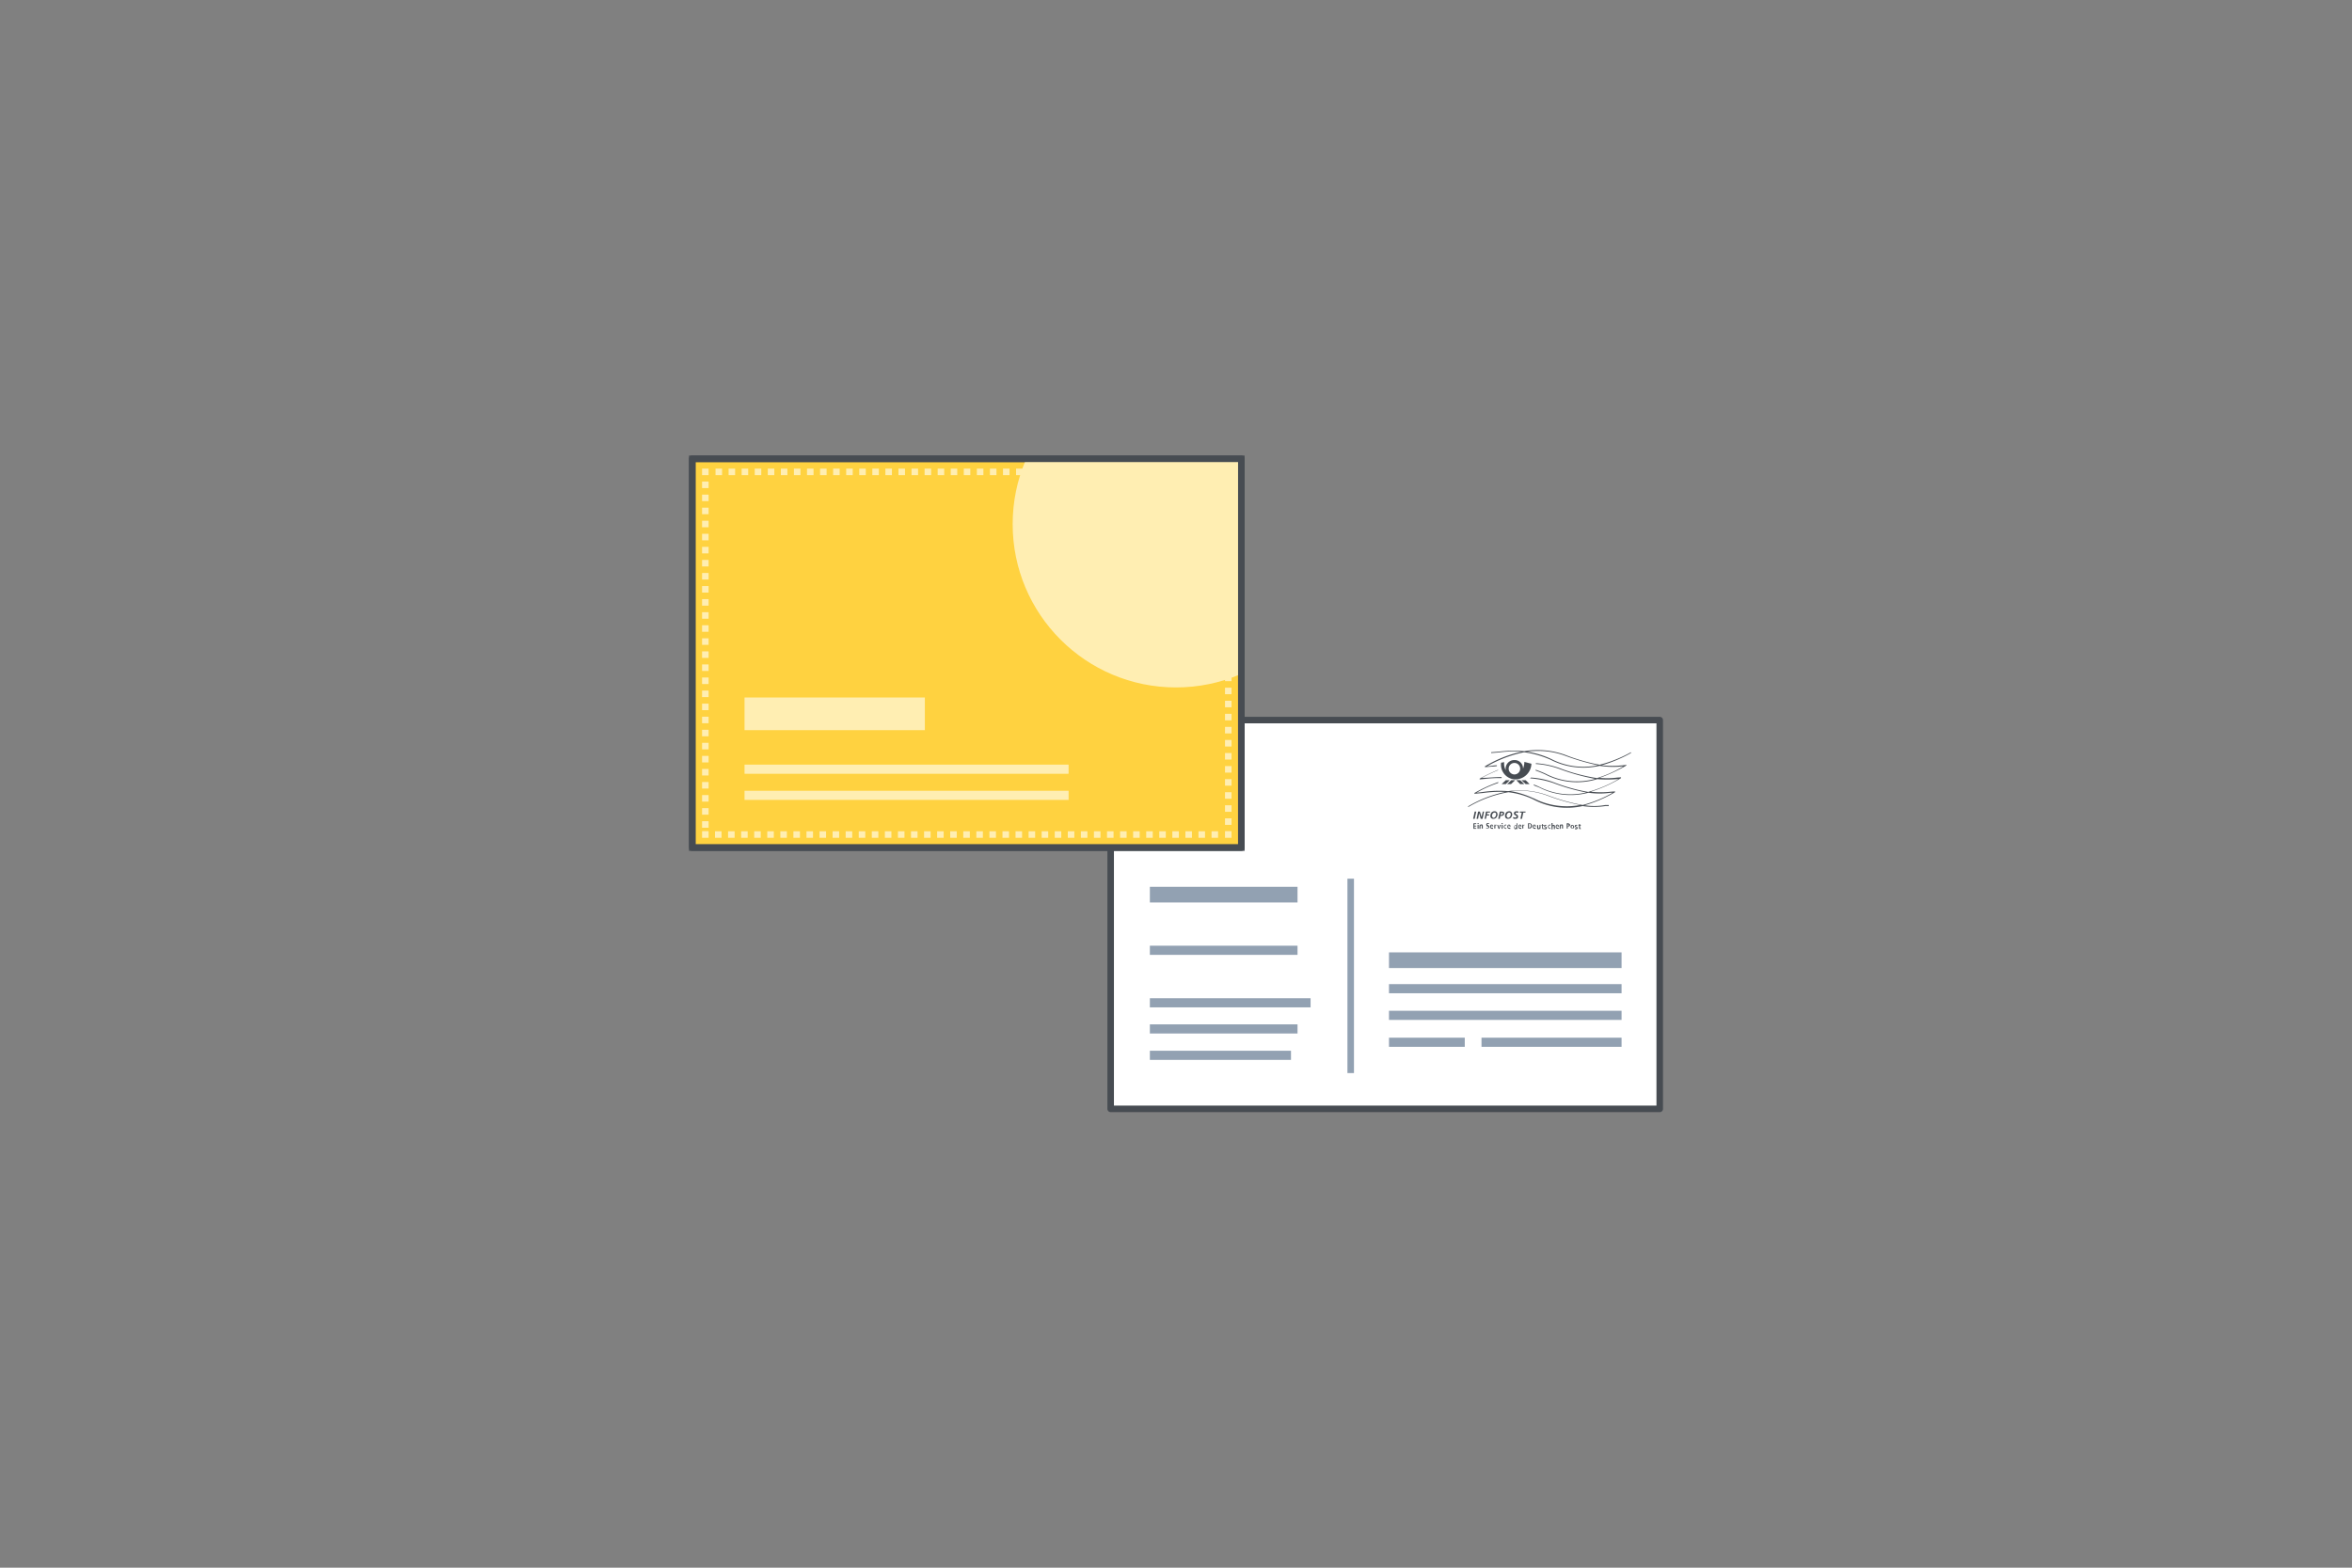 <svg xmlns="http://www.w3.org/2000/svg" xmlns:xlink="http://www.w3.org/1999/xlink" width="90" height="60" viewBox="0 0 90 60"><rect x="0" y="0" width="90" height="60" fill="#808080" stroke="none"/><defs><clipPath id="a"><rect width="21.01" height="14.88" transform="translate(585.81 376.65)" fill="none" stroke="#474c52" stroke-miterlimit="10" stroke-width="0.25"/></clipPath></defs><g transform="translate(-559.32 -359.09)"><rect width="90" height="60" rx="2.5" transform="translate(559.32 359.09)" fill="#bfccdb" opacity="0"/><rect width="21.01" height="14.88" transform="translate(601.82 386.65)" fill="#fff" stroke="#474c52" stroke-linejoin="round" stroke-width="0.25"/><path d="M617.15,388.95h.15l-.16.15h-.15l.16-.15Z" fill="#474c52"/><path d="M616.94,388.95h.15l-.15.15h-.16l.16-.15Z" fill="#474c52"/><path d="M617.49,388.95h-.15l.15.15h.16l-.16-.15Z" fill="#474c52"/><path d="M617.7,388.95h-.16l.16.15h.15l-.15-.15Z" fill="#474c52"/><path d="M617.6,388.51a.75.75,0,0,0,.05-.26l.27.07a.619.619,0,0,1-.62.6.564.564,0,0,1-.54-.64l.12-.02a.48.48,0,0,0,.06.31.328.328,0,0,1,.33-.39.318.318,0,0,1,.33.32h0Zm-.55,0h0a.22.22,0,1,1,.22.22.222.222,0,0,1-.22-.22Z" fill="#474c52" fill-rule="evenodd"/><path d="M621.52,388.37l-.1.01a3.641,3.641,0,0,1-.81,0,5.289,5.289,0,0,0,1.12-.47v-.03a4.981,4.981,0,0,1-1.2.48,7.342,7.342,0,0,1-1.32-.38,3.081,3.081,0,0,0-1.56-.14,4.688,4.688,0,0,0-1,.02l-.27.02v.03l.27-.02a4.293,4.293,0,0,1,.89-.03,4.649,4.649,0,0,0-1.4.56v.03l.26-.02a1.358,1.358,0,0,0,.2-.02v-.03a1.358,1.358,0,0,0-.2.02l-.18.02a4.757,4.757,0,0,1,1.42-.54,3.724,3.724,0,0,1,1.02.29,2.751,2.751,0,0,0,1.87.23,3.313,3.313,0,0,0,.88.02h.03a4.778,4.778,0,0,1-1.01.45,6.962,6.962,0,0,1-1.43-.38,3.362,3.362,0,0,0-.91-.19v.03a3.218,3.218,0,0,1,.9.19,8.066,8.066,0,0,0,1.37.38,2.6,2.6,0,0,1-1.9-.2,3.729,3.729,0,0,0-.38-.15v.03c.11.04.24.09.37.15a2.627,2.627,0,0,0,1.99.18,4.547,4.547,0,0,0,.74,0h.07a4.928,4.928,0,0,1-1.16.49,7.118,7.118,0,0,1-1.32-.37,3,3,0,0,0-.87-.18l-.03.03a3.518,3.518,0,0,1,.89.18,7.392,7.392,0,0,0,1.26.36,2.621,2.621,0,0,1-1.79-.21c-.08-.04-.16-.07-.23-.1l.02.04c.06.03.13.05.2.08a2.641,2.641,0,0,0,1.88.2,3.078,3.078,0,0,0,.86,0h.07a4.646,4.646,0,0,1-1.15.47,7.384,7.384,0,0,1-1.33-.37,3.165,3.165,0,0,0-1.52-.16,4.285,4.285,0,0,0-.96.03l-.25.03a4.526,4.526,0,0,1,.82-.37l.02-.04a5.652,5.652,0,0,0-.92.42v.03l.33-.03a4.663,4.663,0,0,1,.85-.04,4.6,4.6,0,0,0-1.42.55v.03a4.569,4.569,0,0,1,1.54-.57,3.046,3.046,0,0,1,.96.28,2.752,2.752,0,0,0,1.88.25,2.8,2.8,0,0,0,.87,0h.13v-.04h-.13a2.3,2.3,0,0,1-.79.01,4.932,4.932,0,0,0,1.16-.5v-.03l-.15.01a3.38,3.38,0,0,1-.78,0,5.16,5.16,0,0,0,1.16-.52v-.03l-.15.01a2.951,2.951,0,0,1-.67.01,5.937,5.937,0,0,0,1.02-.47v-.03h-.01Zm-2.84-.23h0a3.317,3.317,0,0,0-.93-.28,2.987,2.987,0,0,1,1.45.15,9.166,9.166,0,0,0,1.26.37,2.683,2.683,0,0,1-1.78-.24Zm-.69,1.5h0a3.331,3.331,0,0,0-.86-.27,3.076,3.076,0,0,1,1.4.17,7.392,7.392,0,0,0,1.26.36,2.772,2.772,0,0,1-1.79-.26h0Z" fill="#474c52"/><path d="M616.63,388.56a7.106,7.106,0,0,0-.69.33v.03l.21-.02a4.431,4.431,0,0,1,.63-.03v-.04c-.22,0-.42.02-.63.03h-.13a6.819,6.819,0,0,1,.62-.29v-.03h0Z" fill="#474c52"/><path d="M615.75,390.15h.06l-.06.28h-.06l.06-.28Z" fill="#474c52"/><path d="M615.88,390.15h.07l.06.21h0l.05-.21h.05l-.06.28h-.07l-.06-.22h0l-.04.22h-.06l.06-.28Z" fill="#474c52"/><path d="M616.18,390.15h.16l-.01.04h-.1l-.01.07h.09l-.01.04h-.09l-.03.13h-.05l.05-.28Z" fill="#474c52"/><path d="M616.63,390.26a.335.335,0,0,1-.05.12.166.166,0,0,1-.12.05.108.108,0,0,1-.11-.12.245.245,0,0,1,.04-.12.161.161,0,0,1,.11-.05.106.106,0,0,1,.12.12h0Zm-.22.06h0s.02.07.06.07c.06,0,.1-.08.1-.13s-.02-.07-.06-.07c-.07,0-.1.08-.1.13Z" fill="#474c52"/><path d="M616.71,390.43h-.06l.06-.28h.05c.05,0,.12,0,.12.07s-.06.1-.12.1h-.03l-.02.11h0Zm.04-.15h.02s.06-.02.06-.05-.02-.03-.05-.03h-.02l-.02.09h0Z" fill="#474c52"/><path d="M617.19,390.26a.335.335,0,0,1-.05.12.166.166,0,0,1-.12.05.108.108,0,0,1-.11-.12.245.245,0,0,1,.04-.12.161.161,0,0,1,.11-.05.106.106,0,0,1,.12.12h0Zm-.22.06h0s.02.07.06.07c.06,0,.1-.08.1-.13s-.02-.07-.06-.07c-.07,0-.1.08-.1.13Z" fill="#474c52"/><path d="M617.42,390.2a.353.353,0,0,0-.06-.01c-.02,0-.05,0-.05.03s.1.04.1.12-.05.09-.11.09a.12.12,0,0,1-.08-.02v-.05a.454.454,0,0,0,.08.02c.03,0,.05-.01.05-.04,0-.05-.1-.04-.1-.12,0-.06.05-.08.1-.08a.17.17,0,0,1,.07.01v.05h-.01Z" fill="#474c52"/><path d="M617.48,390.15h.22l-.01.04h-.08l-.05.24h-.06l.05-.24h-.08l.01-.04Z" fill="#474c52"/><path d="M615.7,390.6h.11v.03h-.07v.06h.07v.03h-.07v.06h.07v.03h-.11v-.21Z" fill="#474c52"/><path d="M615.86,390.59h.04v.04h-.04v-.04Zm0,.07h.04v.15h-.04v-.15Z" fill="#474c52"/><path d="M615.94,390.68v-.03h.03v.02h0s.02-.03.04-.03c.04,0,.05.03.05.06v.1h-.04v-.09s0-.03-.02-.03-.03.02-.03.04v.09h-.04v-.13h0Z" fill="#474c52"/><path d="M616.2,390.77a.1.1,0,0,0,.04.01c.02,0,.03,0,.03-.03,0-.01,0-.02-.03-.03h-.02a.154.154,0,0,1-.03-.07c0-.04.03-.06.07-.06h.04v.03h-.04c-.02,0-.03.01-.03.02s.01.02.02.03h.02s.04.04.04.07-.03.06-.07.06h-.05v-.03h0Z" fill="#474c52"/><path d="M616.46,390.81h-.05a.071.071,0,0,1-.07-.08c0-.05.02-.08.06-.08s.06.02.06.08h-.09c0,.03.01.04.04.04s.03,0,.04-.01v.03h0Zm-.02-.09h0s0-.04-.03-.04-.03.02-.03.04h.05Z" fill="#474c52"/><path d="M616.51,390.68v-.03h.03v.03h0s.02-.03.04-.03h0v.03h-.01c-.02,0-.03,0-.03.04v.08h-.04v-.13h0Z" fill="#474c52"/><path d="M616.61,390.66h.04l.03.12h0l.03-.12h.04l-.05.15h-.04l-.05-.15Z" fill="#474c52"/><path d="M616.78,390.59h.04v.04h-.04v-.04Zm0,.07h.04v.15h-.04v-.15Z" fill="#474c52"/><path d="M616.97,390.81h-.04a.081.081,0,0,1,0-.16h.03v.03h-.03c-.03,0-.04.02-.04.05s.01.05.04.05h.03v.03h0Z" fill="#474c52"/><path d="M617.12,390.81h-.05a.071.071,0,0,1-.07-.08c0-.05.02-.08.06-.08s.06.02.06.08h-.09c0,.03.01.04.04.04s.03,0,.04-.01v.03h0Zm-.03-.09h0s0-.04-.03-.04-.03.02-.03.04h.05Z" fill="#474c52"/><path d="M617.38,390.59v.23h-.03v-.02h0s-.02.03-.04.03c-.04,0-.05-.04-.05-.08s.02-.08.05-.08a.052.052,0,0,1,.04.02h0v-.09h.04Zm-.07.2h0a.069.069,0,0,0,.03-.05c0-.03,0-.05-.03-.05s-.03.02-.03.05,0,.05.03.05Z" fill="#474c52"/><path d="M617.54,390.81h-.05a.071.071,0,0,1-.07-.08c0-.05.02-.08.06-.08s.06.02.06.08h-.09c0,.03.01.04.04.04s.03,0,.04-.01v.03h0Zm-.03-.09h0s0-.04-.03-.04-.03.02-.03.04h.05Z" fill="#474c52"/><path d="M617.58,390.68v-.03h.03v.03h0s.02-.03.04-.03h0v.03h-.01c-.02,0-.03,0-.03.04v.08h-.04v-.13h0Z" fill="#474c52"/><path d="M617.79,390.6h.05a.09.09,0,0,1,.1.1.094.094,0,0,1-.1.1h-.05v-.21h0Zm.04.18h.01s.06-.03.06-.08-.02-.08-.06-.08h-.01v.15h0Z" fill="#474c52"/><path d="M618.09,390.81h-.05a.071.071,0,0,1-.07-.08c0-.05.02-.08.06-.08s.06.02.06.08H618c0,.03.01.04.04.04s.03,0,.04-.01v.03h0Zm-.03-.09h0s0-.04-.03-.04-.03.02-.03.04h.05Z" fill="#474c52"/><path d="M618.26,390.79v.03h-.03v-.02h0a.045.045,0,0,1-.04.03c-.04,0-.05-.03-.05-.06v-.1h.04v.09s0,.03.02.03.03-.02.03-.04v-.09h.04v.13h0Z" fill="#474c52"/><path d="M618.32,390.63h.04v.03h.03v.03h-.03v.08a.02.02,0,0,0,.02.02h.01v.03h-.02c-.03,0-.04-.01-.04-.05v-.08h-.02v-.03h.02v-.03h0Z" fill="#474c52"/><path d="M618.41,390.78a.1.1,0,0,0,.04.01c.01,0,.02,0,.02-.02,0,0,0-.01-.02-.02h-.02s-.03-.03-.03-.05a.046.046,0,0,1,.05-.04h.04v.03h-.03c-.01,0-.02,0-.02.02,0,0,0,.01.02.02h.02s.03.03.03.05-.02.05-.06.05h-.04v-.03h0Z" fill="#474c52"/><path d="M618.66,390.81h-.04a.081.081,0,0,1,0-.16h.03v.03h-.03c-.03,0-.04.02-.04.05s.01.05.04.05h.03v.03h0Z" fill="#474c52"/><path d="M618.69,390.59h.04v.09h0a.07.07,0,0,1,.04-.02c.04,0,.05.03.05.06v.1h-.04v-.09s0-.03-.02-.03-.03.02-.03.04v.09h-.04v-.22h0Z" fill="#474c52"/><path d="M618.97,390.81h-.05a.071.071,0,0,1-.07-.08c0-.05.02-.08.06-.08s.06.02.06.08h-.09c0,.03.01.04.04.04s.03,0,.04-.01v.03h0Zm-.03-.09h0s0-.04-.03-.04-.03.02-.03.04h.05Z" fill="#474c52"/><path d="M619.01,390.68v-.03h.03v.02h0s.02-.03.04-.03c.04,0,.05.03.05.06v.1h-.04v-.09s0-.03-.02-.03-.03.02-.03.04v.09H619v-.13h0Z" fill="#474c52"/><path d="M619.27,390.6h.06s.07.02.07.06-.02.06-.07.06h-.02v.08h-.04v-.21h0Zm.05.1h0s.03-.01.03-.03a.027.027,0,0,0-.03-.03h-.01v.07h.01Z" fill="#474c52"/><path d="M619.49,390.66s.07.02.07.08a.071.071,0,1,1-.07-.08Zm0,.13h0s.03-.03.03-.05,0-.05-.03-.05-.03.03-.03.05,0,.05.03.05Z" fill="#474c52"/><path d="M619.59,390.78a.1.1,0,0,0,.04.01c.01,0,.02,0,.02-.02,0,0,0-.01-.02-.02h-.02s-.03-.03-.03-.05a.046.046,0,0,1,.05-.04h.04v.03h-.03c-.02,0-.02,0-.02.02,0,0,0,.01.02.02h.02s.03.03.03.05-.02.05-.06.05h-.04v-.03h0Z" fill="#474c52"/><path d="M619.74,390.63h.04v.03h.03v.03h-.03v.08a.02.02,0,0,0,.02.02h.01v.03h-.03c-.03,0-.04-.01-.04-.05v-.08h-.02v-.03h.02v-.03Z" fill="#474c52"/><rect width="0.25" height="7.44" transform="translate(610.88 392.72)" fill="#92a1b2"/><line x2="5.65" transform="translate(603.32 393.33)" fill="none" stroke="#92a1b2" stroke-miterlimit="10" stroke-width="0.6"/><line x2="5.65" transform="translate(603.32 395.46)" fill="none" stroke="#92a1b2" stroke-miterlimit="10" stroke-width="0.35"/><line x2="6.15" transform="translate(603.32 397.47)" fill="none" stroke="#92a1b2" stroke-miterlimit="10" stroke-width="0.35"/><line x2="5.65" transform="translate(603.32 398.47)" fill="none" stroke="#92a1b2" stroke-miterlimit="10" stroke-width="0.35"/><line x2="5.4" transform="translate(603.32 399.48)" fill="none" stroke="#92a1b2" stroke-miterlimit="10" stroke-width="0.35"/><line x2="8.9" transform="translate(612.47 395.84)" fill="none" stroke="#92a1b2" stroke-miterlimit="10" stroke-width="0.6"/><line x2="8.9" transform="translate(612.47 396.93)" fill="none" stroke="#92a1b2" stroke-miterlimit="10" stroke-width="0.35"/><line x2="8.9" transform="translate(612.47 397.95)" fill="none" stroke="#92a1b2" stroke-miterlimit="10" stroke-width="0.35"/><line x2="2.9" transform="translate(612.47 398.98)" fill="none" stroke="#92a1b2" stroke-miterlimit="10" stroke-width="0.35"/><line x2="5.36" transform="translate(616.01 398.98)" fill="none" stroke="#92a1b2" stroke-miterlimit="10" stroke-width="0.35"/><rect width="21.01" height="14.88" transform="translate(585.81 376.65)" fill="#ffd240" stroke="#474c52" stroke-linejoin="round" stroke-width="0.25"/><line x2="6.9" transform="translate(587.81 386.41)" fill="none" stroke="#ffeeb2" stroke-miterlimit="10" stroke-width="1.25"/><line x2="12.4" transform="translate(587.81 388.53)" fill="none" stroke="#ffeeb2" stroke-miterlimit="10" stroke-width="0.35"/><line x2="12.4" transform="translate(587.81 389.53)" fill="none" stroke="#ffeeb2" stroke-miterlimit="10" stroke-width="0.35"/><g clip-path="url(#a)"><circle cx="6.25" cy="6.25" r="6.25" transform="translate(598.07 372.9)" fill="#ffeeb2"/></g><rect width="21.01" height="14.88" transform="translate(585.81 376.65)" fill="none" stroke="#474c52" stroke-miterlimit="10" stroke-width="0.25"/><path d="M606.32,377.27v-.12h-.12" fill="none" stroke="#ffeeb2" stroke-miterlimit="10" stroke-width="0.25"/><line x1="19.39" transform="translate(586.56 377.15)" fill="none" stroke="#ffeeb2" stroke-miterlimit="10" stroke-width="0.25" stroke-dasharray="0.25 0.25"/><path d="M586.43,377.15h-.12v.12" fill="none" stroke="#ffeeb2" stroke-miterlimit="10" stroke-width="0.25"/><line y2="13.26" transform="translate(586.31 377.52)" fill="none" stroke="#ffeeb2" stroke-miterlimit="10" stroke-width="0.25" stroke-dasharray="0.25 0.25"/><path d="M586.31,390.9v.13h.12" fill="none" stroke="#ffeeb2" stroke-miterlimit="10" stroke-width="0.25"/><line x2="19.39" transform="translate(586.68 391.03)" fill="none" stroke="#ffeeb2" stroke-miterlimit="10" stroke-width="0.25" stroke-dasharray="0.25 0.25"/><path d="M606.2,391.03h.12v-.13" fill="none" stroke="#ffeeb2" stroke-miterlimit="10" stroke-width="0.25"/><line y1="13.26" transform="translate(606.32 377.4)" fill="none" stroke="#ffeeb2" stroke-miterlimit="10" stroke-width="0.25" stroke-dasharray="0.25 0.25"/></g></svg>